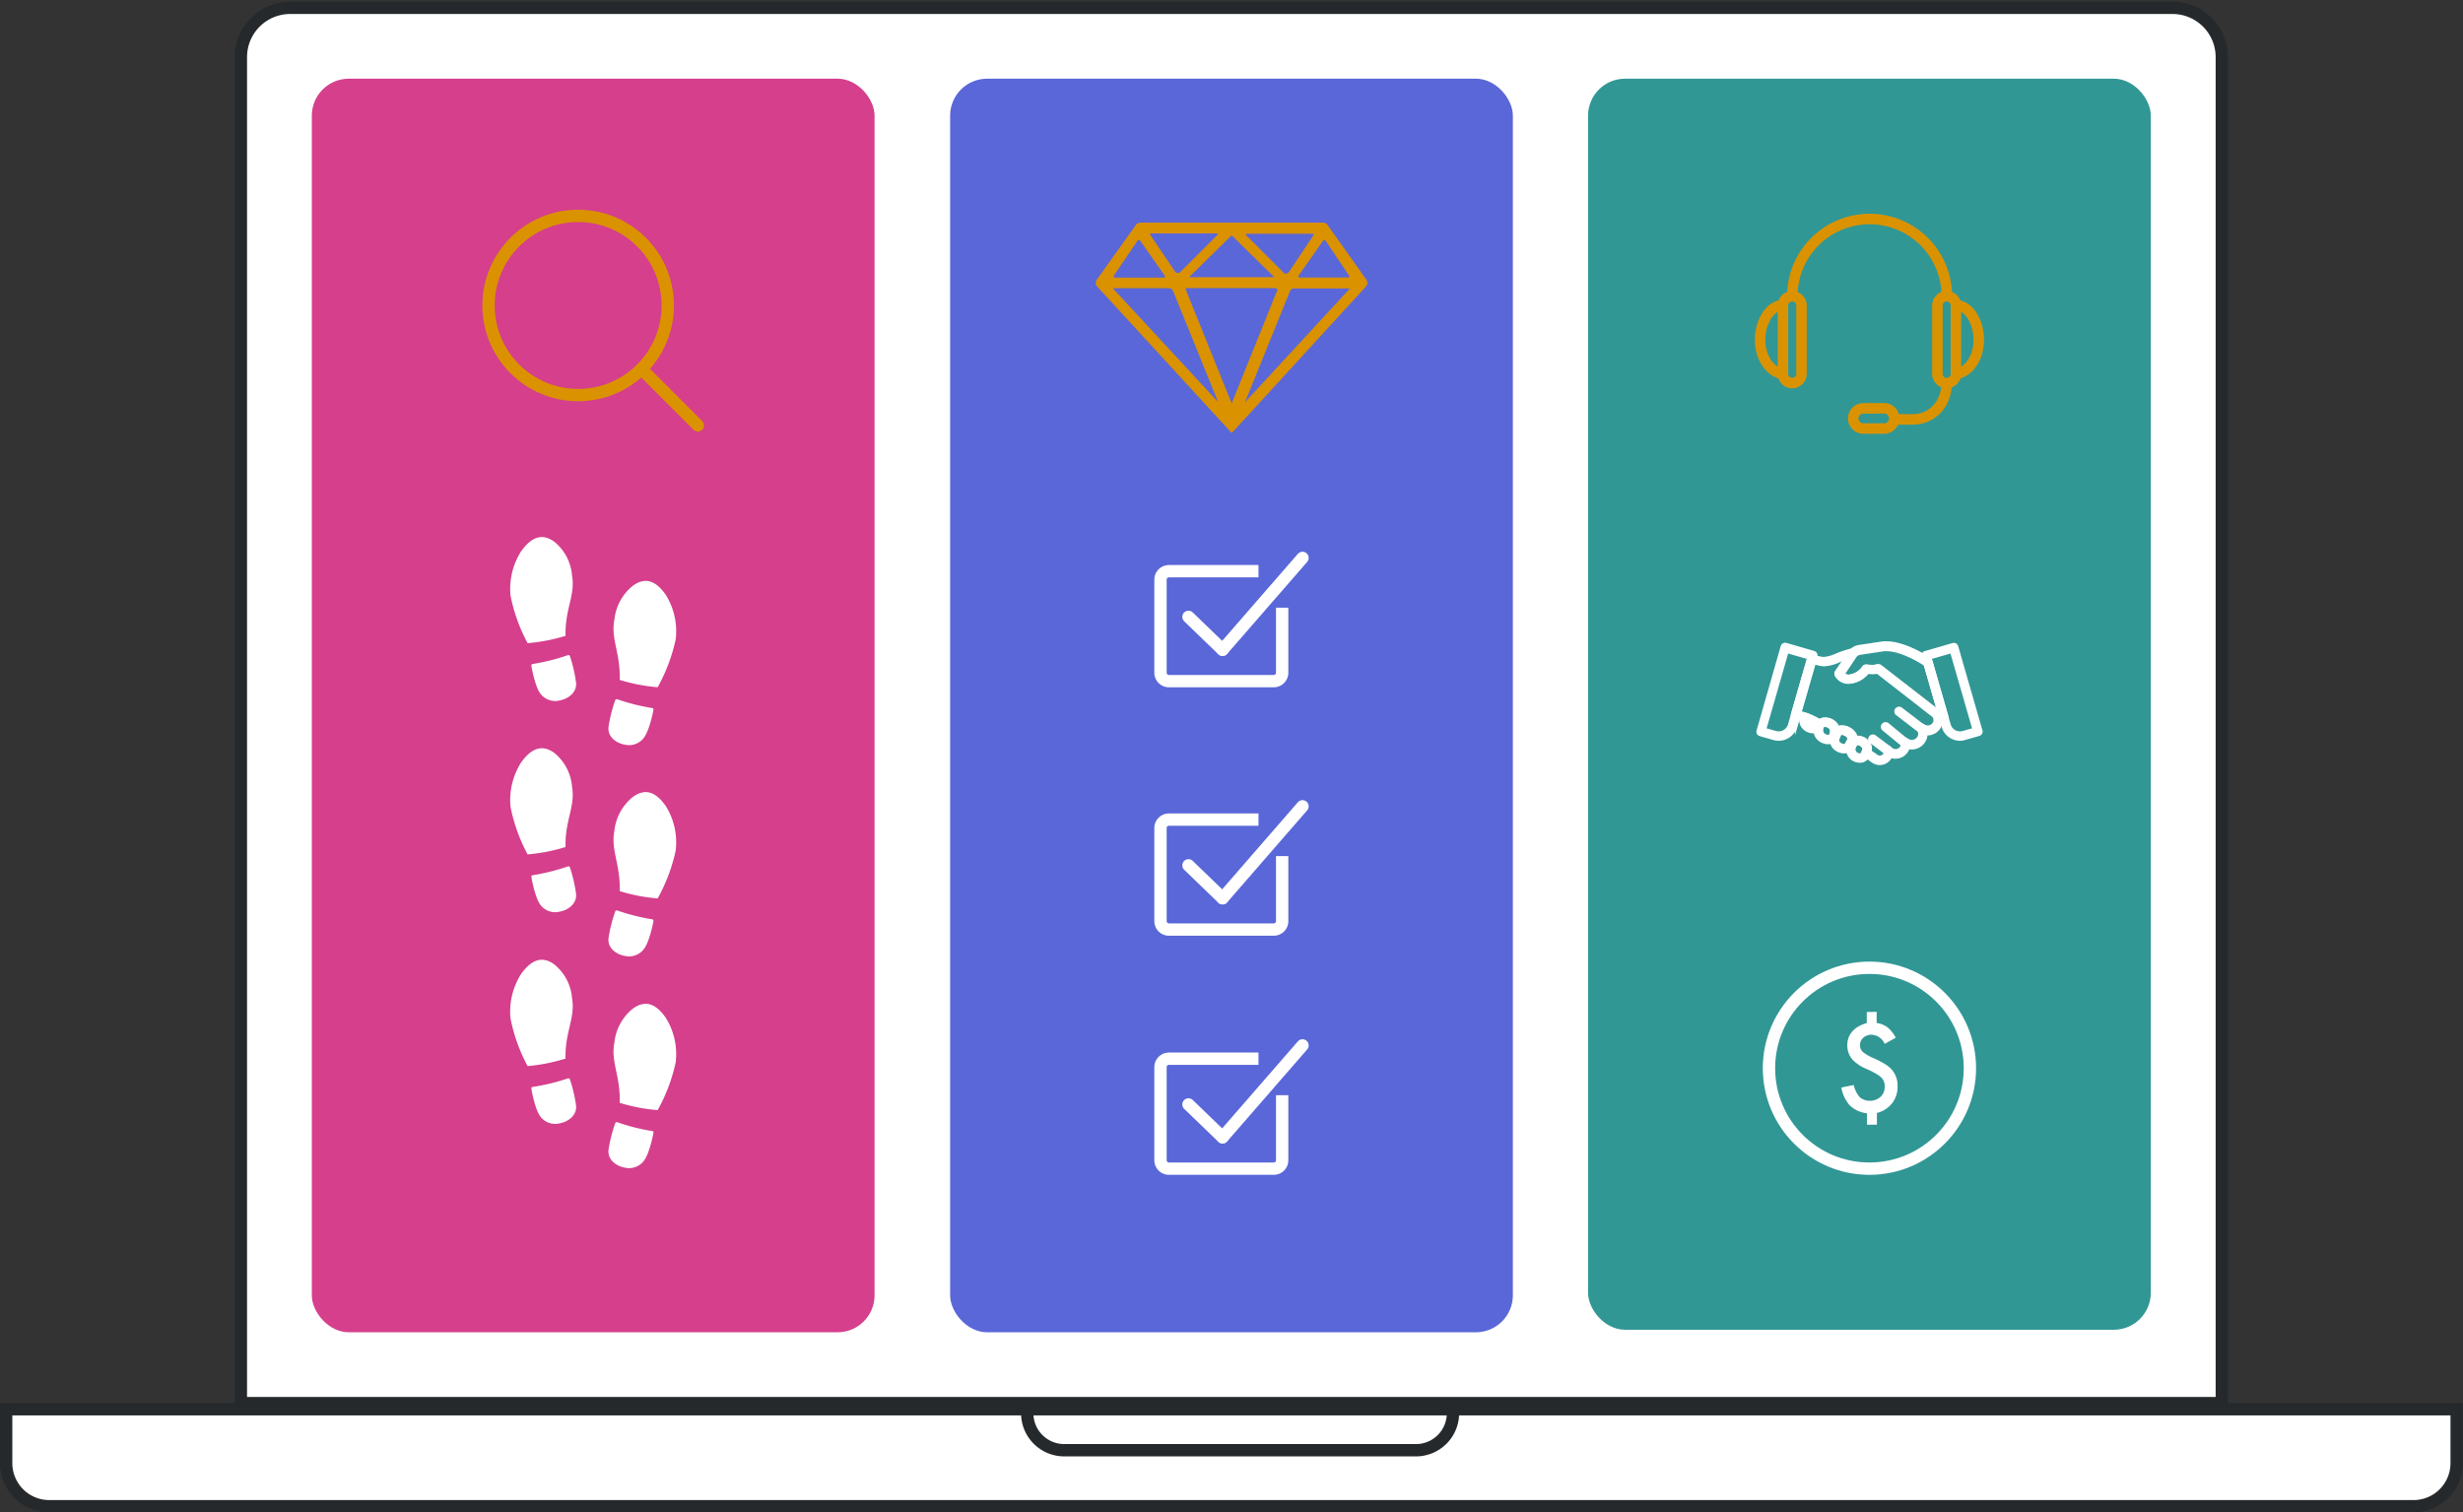<svg id="aa1191a2-d481-4fe7-8857-3c8372550ad7" data-name="Layer 1" xmlns="http://www.w3.org/2000/svg" viewBox="0 0 399.6 245.42"><rect x="0" y="0" width="399.6" height="245.42" fill="#333333" stroke="none"/><defs><style>.bea35e60-8b61-4ad7-ad75-ea69ad1e7b15,.bf82b2ff-fd9f-44f0-b7f7-4a63d1abb7f1,.feadad8f-b984-4ee5-935f-69245c654d0c{fill:#fff;}.a92a2ce7-dad4-4eca-b5ee-b82638d54df5,.bea35e60-8b61-4ad7-ad75-ea69ad1e7b15{stroke:#25292b;}.a205e5be-f0cc-4345-adf5-57c85037770f,.b9eda290-2dc1-4187-9f27-d09995e66d82,.bb74f777-9cd2-4087-bfe2-677043927f3c,.bea35e60-8b61-4ad7-ad75-ea69ad1e7b15,.feadad8f-b984-4ee5-935f-69245c654d0c{stroke-miterlimit:10;}.a205e5be-f0cc-4345-adf5-57c85037770f,.a92a2ce7-dad4-4eca-b5ee-b82638d54df5,.bb74f777-9cd2-4087-bfe2-677043927f3c,.bc541451-4e64-4278-9ea9-82c280c89409,.bea35e60-8b61-4ad7-ad75-ea69ad1e7b15,.eb90539a-36c1-4a40-acb0-e53d45c9dc27{stroke-width:2px;}.f3300f85-d492-48c6-94b1-1c182f3db00a{fill:#d53f8c;}.bf903b8a-7acb-4cae-acad-79fcc1fd0a19{fill:#5a67d8;}.e8f179ca-f456-49e6-9147-51e50a4aac4d{fill:#319795;}.a205e5be-f0cc-4345-adf5-57c85037770f,.a92a2ce7-dad4-4eca-b5ee-b82638d54df5,.b9eda290-2dc1-4187-9f27-d09995e66d82,.bb74f777-9cd2-4087-bfe2-677043927f3c,.bc541451-4e64-4278-9ea9-82c280c89409,.eb90539a-36c1-4a40-acb0-e53d45c9dc27{fill:none;}.b9eda290-2dc1-4187-9f27-d09995e66d82,.bb74f777-9cd2-4087-bfe2-677043927f3c,.eb90539a-36c1-4a40-acb0-e53d45c9dc27,.f4f3790f-344b-49fc-9689-f63072856209{stroke:#db9200;}.a92a2ce7-dad4-4eca-b5ee-b82638d54df5,.bc541451-4e64-4278-9ea9-82c280c89409,.eb90539a-36c1-4a40-acb0-e53d45c9dc27,.f4f3790f-344b-49fc-9689-f63072856209{stroke-linecap:round;stroke-linejoin:round;}.f4f3790f-344b-49fc-9689-f63072856209{fill:#db9200;stroke-width:0.15px;}.a205e5be-f0cc-4345-adf5-57c85037770f,.bc541451-4e64-4278-9ea9-82c280c89409,.feadad8f-b984-4ee5-935f-69245c654d0c{stroke:#fff;}.b9eda290-2dc1-4187-9f27-d09995e66d82{stroke-width:1.7px;}</style></defs><title>01Lead-gen-complete-package</title><path class="bea35e60-8b61-4ad7-ad75-ea69ad1e7b15" d="M47.08,1.27H352.47a8,8,0,0,1,8,8V227.69a0,0,0,0,1,0,0H39.08a0,0,0,0,1,0,0V9.27A8,8,0,0,1,47.08,1.27Z"/><path class="bea35e60-8b61-4ad7-ad75-ea69ad1e7b15" d="M1,228.68H398.57a0,0,0,0,1,0,0v8.74a7,7,0,0,1-7,7H8a7,7,0,0,1-7-7v-8.74A0,0,0,0,1,1,228.68Z"/><rect class="f3300f85-d492-48c6-94b1-1c182f3db00a" x="50.59" y="12.77" width="91.3" height="203.42" rx="6"/><rect class="bf903b8a-7acb-4cae-acad-79fcc1fd0a19" x="154.15" y="12.77" width="91.3" height="203.42" rx="6"/><rect class="e8f179ca-f456-49e6-9147-51e50a4aac4d" x="257.65" y="12.77" width="91.3" height="203.01" rx="6"/><circle class="bb74f777-9cd2-4087-bfe2-677043927f3c" cx="93.8" cy="49.57" r="14.54"/><line class="eb90539a-36c1-4a40-acb0-e53d45c9dc27" x1="104.06" y1="59.87" x2="113.22" y2="69.03"/><path class="f4f3790f-344b-49fc-9689-f63072856209" d="M221.63,45.44l-6.31-8.89a.8.8,0,0,0-.65-.34H185a.8.8,0,0,0-.65.34L178,45.44a.8.8,0,0,0,.06,1l21.78,23.72v0h0v0l21.72-23.72A.83.83,0,0,0,221.63,45.44ZM215.12,39l3.82,5.69a.27.27,0,0,1-.22.42h-7.87a.27.27,0,0,1-.23-.42l4-5.7A.32.32,0,0,1,215.12,39Zm-12.84-1.14H213a.21.21,0,0,1,.18.33l-4,6a.66.66,0,0,1-1,.09l-6-6A.22.22,0,0,1,202.28,37.86Zm4.54,8.81c.19,0,.58.19.51.38l-7.5,18.61-7.51-18.61a.27.27,0,0,1,.26-.38Zm-.14-1.86a.15.15,0,0,1-.1.25H193.06a.15.15,0,0,1-.1-.25l6.87-6.73Zm-20-7h10.73a.22.22,0,0,1,.15.37l-6,6a.66.66,0,0,1-1-.09l-4.05-6A.21.21,0,0,1,186.65,37.86Zm-6,6.83L184.5,39a.33.33,0,0,1,.54,0l4,5.7a.26.26,0,0,1-.22.42H180.9A.27.27,0,0,1,180.67,44.69ZM197.59,65.3l-17-18.36a.16.16,0,0,1,.11-.26h8.95a.78.78,0,0,1,.73.49l7.31,18A.08.08,0,0,1,197.59,65.3ZM219,46.94,202.07,65.3a.08.08,0,0,1-.14-.09l7.29-18a.78.78,0,0,1,.73-.49h8.92A.16.16,0,0,1,219,46.94Z"/><path class="a205e5be-f0cc-4345-adf5-57c85037770f" d="M204.18,92.69H189.65a1.37,1.37,0,0,0-1.37,1.36v15.11a1.37,1.37,0,0,0,1.37,1.37h17a1.37,1.37,0,0,0,1.37-1.37V98.61"/><line class="bc541451-4e64-4278-9ea9-82c280c89409" x1="192.82" y1="100.1" x2="198.35" y2="105.44"/><line class="bc541451-4e64-4278-9ea9-82c280c89409" x1="211.32" y1="90.53" x2="198.35" y2="105.44"/><path class="a205e5be-f0cc-4345-adf5-57c85037770f" d="M204.18,133H189.65a1.37,1.37,0,0,0-1.37,1.37v15.11a1.37,1.37,0,0,0,1.37,1.36h17a1.36,1.36,0,0,0,1.37-1.36V138.92"/><line class="bc541451-4e64-4278-9ea9-82c280c89409" x1="192.82" y1="140.42" x2="198.35" y2="145.76"/><line class="bc541451-4e64-4278-9ea9-82c280c89409" x1="211.32" y1="130.84" x2="198.35" y2="145.76"/><path class="a205e5be-f0cc-4345-adf5-57c85037770f" d="M204.18,171.8H189.65a1.37,1.37,0,0,0-1.37,1.37v15.11a1.37,1.37,0,0,0,1.37,1.36h17a1.36,1.36,0,0,0,1.37-1.36V177.72"/><line class="bc541451-4e64-4278-9ea9-82c280c89409" x1="192.82" y1="179.22" x2="198.35" y2="184.55"/><line class="bc541451-4e64-4278-9ea9-82c280c89409" x1="211.32" y1="169.64" x2="198.35" y2="184.55"/><path class="b9eda290-2dc1-4187-9f27-d09995e66d82" d="M290.77,48.07h0a1.51,1.51,0,0,1,1.51,1.5V60.66a1.51,1.51,0,0,1-1.51,1.5h0a1.5,1.5,0,0,1-1.5-1.5V49.57A1.5,1.5,0,0,1,290.77,48.07Z"/><path class="b9eda290-2dc1-4187-9f27-d09995e66d82" d="M289.37,60.72c-2.2-.29-3.76-2.63-3.81-5.47s1.53-5.73,3.73-5.73"/><path class="b9eda290-2dc1-4187-9f27-d09995e66d82" d="M315.83,62.16h0a1.5,1.5,0,0,1-1.5-1.5V49.57a1.5,1.5,0,0,1,1.5-1.5h0a1.5,1.5,0,0,1,1.5,1.5V60.66A1.5,1.5,0,0,1,315.83,62.16Z"/><path class="b9eda290-2dc1-4187-9f27-d09995e66d82" d="M317.23,60.72c2.2-.29,3.76-2.63,3.81-5.47s-1.53-5.73-3.73-5.73"/><path class="b9eda290-2dc1-4187-9f27-d09995e66d82" d="M290.79,48.07a12.53,12.53,0,0,1,12.54-12.53h0a12.53,12.53,0,0,1,12.53,12.53"/><path class="b9eda290-2dc1-4187-9f27-d09995e66d82" d="M315.83,62.16c0,3.3-2.25,5.9-5.55,5.9h-3.19"/><path class="b9eda290-2dc1-4187-9f27-d09995e66d82" d="M302.31,66.26h3.37a1.63,1.63,0,0,1,1.64,1.64h0a1.64,1.64,0,0,1-1.64,1.64h-3.37a1.65,1.65,0,0,1-1.64-1.64h0A1.64,1.64,0,0,1,302.31,66.26Z"/><circle class="a205e5be-f0cc-4345-adf5-57c85037770f" cx="303.3" cy="173.34" r="16.3"/><path class="bf82b2ff-fd9f-44f0-b7f7-4a63d1abb7f1" d="M304.47,164.19V166a3.84,3.84,0,0,1,1.78.72,5.66,5.66,0,0,1,1.32,1.67l-1.8,1a2.4,2.4,0,0,0-2.12-1.48,1.91,1.91,0,0,0-1.34.48,1.54,1.54,0,0,0-.54,1.2,1.49,1.49,0,0,0,.43,1.09,6.64,6.64,0,0,0,1.72,1,19,19,0,0,1,1.84.95,4.89,4.89,0,0,1,1.1.87,3.86,3.86,0,0,1,1,2.71A4.34,4.34,0,0,1,307,179a4.52,4.52,0,0,1-2.49,1.6v1.91h-1.61v-1.85a4.9,4.9,0,0,1-2.76-1.25,6,6,0,0,1-1.4-2.93l2-.42a4.81,4.81,0,0,0,1,2,2.63,2.63,0,0,0,3.37-.08,2.21,2.21,0,0,0,.67-1.67,2,2,0,0,0-.56-1.47,4.63,4.63,0,0,0-.85-.6,12.16,12.16,0,0,0-1.42-.73A6.91,6.91,0,0,1,300.6,172a3.47,3.47,0,0,1-.89-2.4,3.55,3.55,0,0,1,.21-1.24,3.31,3.31,0,0,1,.61-1,4,4,0,0,1,1-.8,5.22,5.22,0,0,1,1.34-.54v-1.8Z"/><path class="a92a2ce7-dad4-4eca-b5ee-b82638d54df5" d="M235.73,229.33h0a6,6,0,0,1-6,6H172.66a6,6,0,0,1-6-6h0"/><path class="feadad8f-b984-4ee5-935f-69245c654d0c" d="M305,123.65a1.74,1.74,0,0,1-1-.31l-1.4-1a.26.26,0,0,1-.09-.32l.07-.18a.92.92,0,0,0-.11-.85,1.42,1.42,0,0,0-1.09-.59.61.61,0,0,0-.63.41.27.27,0,0,1-.34.15l-.26-.1a.27.27,0,0,1-.16-.17.31.31,0,0,1,0-.23l.17-.25a.66.66,0,0,0,0-.7,1.71,1.71,0,0,0-1.36-.78.6.6,0,0,0-.62.37l-.17.38a.27.27,0,0,1-.38.13l-.23-.15a.28.28,0,0,1-.11-.31,1.19,1.19,0,0,0-.09-1.14,1.43,1.43,0,0,0-1.13-.57.81.81,0,0,0-.68.29.25.25,0,0,1-.36.08,10.15,10.15,0,0,0-3.8-1.56.27.27,0,0,1-.17-.13.26.26,0,0,1,0-.21l2.6-9a.27.27,0,0,1,.32-.19l1.36.32a2.76,2.76,0,0,0,.57.06,6,6,0,0,0,2.07-.56,17,17,0,0,1,2.66-.87.27.27,0,0,1,.25.45,1.32,1.32,0,0,0-.18.22l-2,3a1.45,1.45,0,0,0,1.24.62,3.54,3.54,0,0,0,2.6-1.54.27.27,0,0,1,.25-.11,6.59,6.59,0,0,0,1.93,0,.27.27,0,0,1,.21.05l9.19,7.14a1.67,1.67,0,0,1,.48,1.94,2,2,0,0,1-1.84,1.4,1.87,1.87,0,0,1-.57-.08A1.89,1.89,0,0,1,312,120a2.09,2.09,0,0,1-1.84,1.12,2.24,2.24,0,0,1-.8-.16,1.5,1.5,0,0,1-.26.82,1.91,1.91,0,0,1-1.59.84h0a1.88,1.88,0,0,1-.92-.24,1.25,1.25,0,0,1-.14.41A1.72,1.72,0,0,1,305,123.65Zm-1.89-1.59,1.23.84a1.16,1.16,0,0,0,1.66-.36.66.66,0,0,0,0-.67.27.27,0,0,1,.06-.36.28.28,0,0,1,.36,0,1.48,1.48,0,0,0,1.12.54,1.39,1.39,0,0,0,1.15-.6,1,1,0,0,0,.09-.93.25.25,0,0,1,.08-.31.26.26,0,0,1,.32,0,1.72,1.72,0,0,0,1,.35,1.54,1.54,0,0,0,1.37-.83,1.34,1.34,0,0,0-.11-1.45.27.27,0,0,1,.37-.38,1.8,1.8,0,0,0,1,.32,1.47,1.47,0,0,0,1.34-1,1.17,1.17,0,0,0-.31-1.34l-9.1-7.08a6.89,6.89,0,0,1-1.81,0,4,4,0,0,1-2.94,1.64,2,2,0,0,1-1.8-1,.28.28,0,0,1,0-.29l1.91-2.79a19.53,19.53,0,0,0-1.86.66,6.3,6.3,0,0,1-2.26.6,3.17,3.17,0,0,1-.69-.08l-1.11-.26-2.46,8.52a10.47,10.47,0,0,1,3.5,1.46,1.38,1.38,0,0,1,.95-.34,2,2,0,0,1,1.57.8,1.54,1.54,0,0,1,.29.83,1.17,1.17,0,0,1,.87-.34,2.25,2.25,0,0,1,1.83,1.06,1.21,1.21,0,0,1,.15.73,1.28,1.28,0,0,1,.56-.12,2,2,0,0,1,1.53.83A1.43,1.43,0,0,1,303.1,122.06Z"/><path class="feadad8f-b984-4ee5-935f-69245c654d0c" d="M314.46,117h0a.33.33,0,0,1-.18-.07.28.28,0,0,1-.1-.2,1,1,0,0,0-.39-.82l-9.1-7.08a6.89,6.89,0,0,1-1.81,0,4,4,0,0,1-2.94,1.64,2,2,0,0,1-1.8-1,.28.28,0,0,1,0-.29L300.3,106a2,2,0,0,1,1.46-.86l3.78-.57a3.91,3.91,0,0,1,.61,0c2.36,0,5.65,1.77,6.8,2.68a.28.28,0,0,1,.1.14l2.56,8.9a.25.25,0,0,1-.06.25A1.55,1.55,0,0,1,314.46,117Zm-9.7-8.72a.27.27,0,0,1,.17.06l.36.29,8.83,6.85a1.57,1.57,0,0,1,.57,1,1.24,1.24,0,0,0,.36-.13l-2.49-8.65c-1.05-.78-4.19-2.52-6.41-2.52a2.93,2.93,0,0,0-.53,0l-3.78.57a1.47,1.47,0,0,0-1.1.63l-2,3a1.45,1.45,0,0,0,1.24.62,3.54,3.54,0,0,0,2.6-1.54.27.27,0,0,1,.25-.11,6.59,6.59,0,0,0,1.93,0Z"/><path class="feadad8f-b984-4ee5-935f-69245c654d0c" d="M306.22,122a.27.27,0,0,1-.16-.06l-2.36-1.78a.26.26,0,0,1-.05-.37.27.27,0,0,1,.37-.06l2.37,1.79a.27.27,0,0,1-.17.48Z"/><path class="feadad8f-b984-4ee5-935f-69245c654d0c" d="M309,120.74a.27.27,0,0,1-.17-.06l-3.1-2.54a.27.27,0,0,1,0-.38.28.28,0,0,1,.38,0l3.1,2.55a.26.26,0,0,1,0,.37A.25.25,0,0,1,309,120.74Z"/><path class="feadad8f-b984-4ee5-935f-69245c654d0c" d="M311.76,118.51a.22.22,0,0,1-.16-.05l-3.68-2.82a.27.27,0,0,1,.32-.43l3.68,2.82a.27.27,0,0,1,.05.38A.25.25,0,0,1,311.76,118.51Z"/><path class="feadad8f-b984-4ee5-935f-69245c654d0c" d="M288.6,119.71a2.5,2.5,0,0,1-.72-.1l-2.24-.64a.26.26,0,0,1-.16-.13.28.28,0,0,1,0-.2L289.38,105a.27.27,0,0,1,.33-.19l4.48,1.3a.25.25,0,0,1,.16.12.26.26,0,0,1,0,.21l-3.27,11.36A2.61,2.61,0,0,1,288.6,119.71ZM286,118.53l2,.57a2.18,2.18,0,0,0,.57.08,2.09,2.09,0,0,0,2-1.49l3.2-11.11-4-1.15Z"/><path class="feadad8f-b984-4ee5-935f-69245c654d0c" d="M299.15,121.76h0a2,2,0,0,1-.95-.29,1.54,1.54,0,0,1-.75-1.85l.29-.7a1.16,1.16,0,0,1,1.12-.7,2.25,2.25,0,0,1,1.83,1.06,1.2,1.2,0,0,1,0,1.24l0,.06C300.23,121.19,299.87,121.76,299.15,121.76Zm-.29-3a.6.6,0,0,0-.62.37l-.3.7a1,1,0,0,0,.51,1.17,1.58,1.58,0,0,0,.7.23h0c.41,0,.64-.34,1-.93l0-.07a.64.64,0,0,0,0-.69A1.71,1.71,0,0,0,298.86,118.76Z"/><path class="feadad8f-b984-4ee5-935f-69245c654d0c" d="M301.76,123.28h0a2.17,2.17,0,0,1-.69-.14,1.64,1.64,0,0,1-.91-.87,1.46,1.46,0,0,1-.08-1.13l.18-.48a1.17,1.17,0,0,1,1.14-.77,2,2,0,0,1,1.53.83,1.43,1.43,0,0,1,.17,1.34C302.87,122.66,302.54,123.28,301.76,123.28Zm-.36-2.86a.64.64,0,0,0-.64.43l-.18.48a.94.94,0,0,0,.07.72,1.11,1.11,0,0,0,.6.59,1.57,1.57,0,0,0,.51.1c.38,0,.6-.22.84-.87a.92.92,0,0,0-.11-.85A1.43,1.43,0,0,0,301.4,120.42Z"/><path class="feadad8f-b984-4ee5-935f-69245c654d0c" d="M296.59,120.27h0a2,2,0,0,1-.81-.19,1.76,1.76,0,0,1-1-2.12,1.23,1.23,0,0,1,1.3-1,2,2,0,0,1,1.6.82,1.77,1.77,0,0,1,.11,1.69A1.29,1.29,0,0,1,296.59,120.27Zm-.47-2.8a.7.7,0,0,0-.77.57c-.11.75,0,1.22.66,1.56a1.37,1.37,0,0,0,.58.14.75.75,0,0,0,.74-.5,1.24,1.24,0,0,0-.06-1.19A1.41,1.41,0,0,0,296.12,117.47Z"/><path class="feadad8f-b984-4ee5-935f-69245c654d0c" d="M294.15,118.5h0a1.86,1.86,0,0,1-1.52-.84,1.39,1.39,0,0,1-.06-1.38.26.26,0,0,1,.32-.13,10.71,10.71,0,0,1,2.49,1.24.28.28,0,0,1,.08.37A1.52,1.52,0,0,1,294.15,118.5ZM293,116.74a.81.81,0,0,0,.12.64,1.28,1.28,0,0,0,1.06.58h0a.94.94,0,0,0,.69-.28A10.56,10.56,0,0,0,293,116.74Z"/><path class="feadad8f-b984-4ee5-935f-69245c654d0c" d="M318,119.71h0a2.61,2.61,0,0,1-2.5-1.88l-3.27-11.36a.27.27,0,0,1,.18-.33l4.48-1.3a.31.31,0,0,1,.21,0,.25.25,0,0,1,.12.16l3.92,13.61a.24.24,0,0,1,0,.2.26.26,0,0,1-.16.13l-2.24.64A2.46,2.46,0,0,1,318,119.71Zm-5.19-13.13L316,117.69a2.07,2.07,0,0,0,2,1.49h0a2.12,2.12,0,0,0,.57-.08l2-.57-3.78-13.1Z"/><path class="bf82b2ff-fd9f-44f0-b7f7-4a63d1abb7f1" d="M93.47,110.84c.1,1.64-1.41,2.6-2.69,2.83a3,3,0,0,1-3.08-1.08c-.77-.94-1.37-3.71-1.49-4.6a.23.23,0,0,1,.2-.24,33.6,33.6,0,0,0,5.71-1.43.3.3,0,0,1,.21,0,.25.25,0,0,1,.13.14A23.31,23.31,0,0,1,93.47,110.84Z"/><path class="bf82b2ff-fd9f-44f0-b7f7-4a63d1abb7f1" d="M85.6,104.37a27.5,27.5,0,0,1-2.77-7.72,11.33,11.33,0,0,1,1.75-7.24c1.23-1.68,3-3.25,5.38-1.48a7.88,7.88,0,0,1,2.85,5.47c.56,3.18-1.16,5.39-1.06,9.78A29.48,29.48,0,0,1,85.6,104.37Z"/><path class="bf82b2ff-fd9f-44f0-b7f7-4a63d1abb7f1" d="M98.72,118c-.14,1.64,1.35,2.61,2.63,2.83a3,3,0,0,0,3.09-1.08c.79-1,1.45-3.72,1.58-4.61a.21.21,0,0,0-.19-.24,33.28,33.28,0,0,1-5.68-1.43.28.28,0,0,0-.2,0,.25.25,0,0,0-.13.14A23.55,23.55,0,0,0,98.72,118Z"/><path class="bf82b2ff-fd9f-44f0-b7f7-4a63d1abb7f1" d="M106.7,111.52a28.3,28.3,0,0,0,2.92-7.74,11.13,11.13,0,0,0-1.6-7.25c-1.19-1.68-2.9-3.26-5.34-1.48a8.13,8.13,0,0,0-3,5.48c-.62,3.19,1,5.4.86,9.8A29.06,29.06,0,0,0,106.7,111.52Z"/><path class="bf82b2ff-fd9f-44f0-b7f7-4a63d1abb7f1" d="M93.47,145.11c.1,1.64-1.41,2.61-2.69,2.83a3,3,0,0,1-3.08-1.07c-.77-1-1.37-3.72-1.49-4.61a.21.21,0,0,1,.2-.23,34.57,34.57,0,0,0,5.71-1.43.26.26,0,0,1,.21,0,.24.24,0,0,1,.13.15A23.18,23.18,0,0,1,93.47,145.11Z"/><path class="bf82b2ff-fd9f-44f0-b7f7-4a63d1abb7f1" d="M85.6,138.64a27.38,27.38,0,0,1-2.77-7.72,11.33,11.33,0,0,1,1.75-7.24c1.23-1.68,3-3.25,5.38-1.48a7.89,7.89,0,0,1,2.85,5.47c.56,3.18-1.16,5.4-1.06,9.78A28.84,28.84,0,0,1,85.6,138.64Z"/><path class="bf82b2ff-fd9f-44f0-b7f7-4a63d1abb7f1" d="M98.72,152.28c-.14,1.64,1.35,2.61,2.63,2.83a3,3,0,0,0,3.09-1.08c.79-.94,1.45-3.72,1.58-4.61a.22.22,0,0,0-.19-.24,33.28,33.28,0,0,1-5.68-1.43.28.28,0,0,0-.2,0,.25.25,0,0,0-.13.14A23.55,23.55,0,0,0,98.72,152.28Z"/><path class="bf82b2ff-fd9f-44f0-b7f7-4a63d1abb7f1" d="M106.7,145.79a28.17,28.17,0,0,0,2.92-7.74,11.13,11.13,0,0,0-1.6-7.25c-1.19-1.68-2.9-3.26-5.34-1.48a8.13,8.13,0,0,0-3,5.48c-.62,3.19,1,5.41.86,9.8A28.43,28.43,0,0,0,106.7,145.79Z"/><path class="bf82b2ff-fd9f-44f0-b7f7-4a63d1abb7f1" d="M93.47,179.47c.1,1.63-1.41,2.6-2.69,2.82a3,3,0,0,1-3.08-1.07c-.77-.94-1.37-3.71-1.49-4.6a.22.22,0,0,1,.2-.24A33.6,33.6,0,0,0,92.12,175a.3.3,0,0,1,.21,0,.25.25,0,0,1,.13.14A23.31,23.31,0,0,1,93.47,179.47Z"/><path class="bf82b2ff-fd9f-44f0-b7f7-4a63d1abb7f1" d="M85.6,173a27.5,27.5,0,0,1-2.77-7.72A11.3,11.3,0,0,1,84.58,158c1.23-1.68,3-3.25,5.38-1.48A7.88,7.88,0,0,1,92.81,162c.56,3.18-1.16,5.39-1.06,9.78A29.48,29.48,0,0,1,85.6,173Z"/><path class="bf82b2ff-fd9f-44f0-b7f7-4a63d1abb7f1" d="M98.72,186.63c-.14,1.64,1.35,2.61,2.63,2.84a3,3,0,0,0,3.09-1.08c.79-.95,1.45-3.72,1.58-4.61a.21.21,0,0,0-.19-.24,33.28,33.28,0,0,1-5.68-1.43.28.28,0,0,0-.2,0,.27.27,0,0,0-.13.15A23.22,23.22,0,0,0,98.72,186.63Z"/><path class="bf82b2ff-fd9f-44f0-b7f7-4a63d1abb7f1" d="M106.7,180.14a28.08,28.08,0,0,0,2.92-7.73,11.11,11.11,0,0,0-1.6-7.25c-1.19-1.69-2.9-3.26-5.34-1.49a8.16,8.16,0,0,0-3,5.49c-.62,3.19,1,5.4.86,9.8A28.33,28.33,0,0,0,106.7,180.14Z"/></svg>